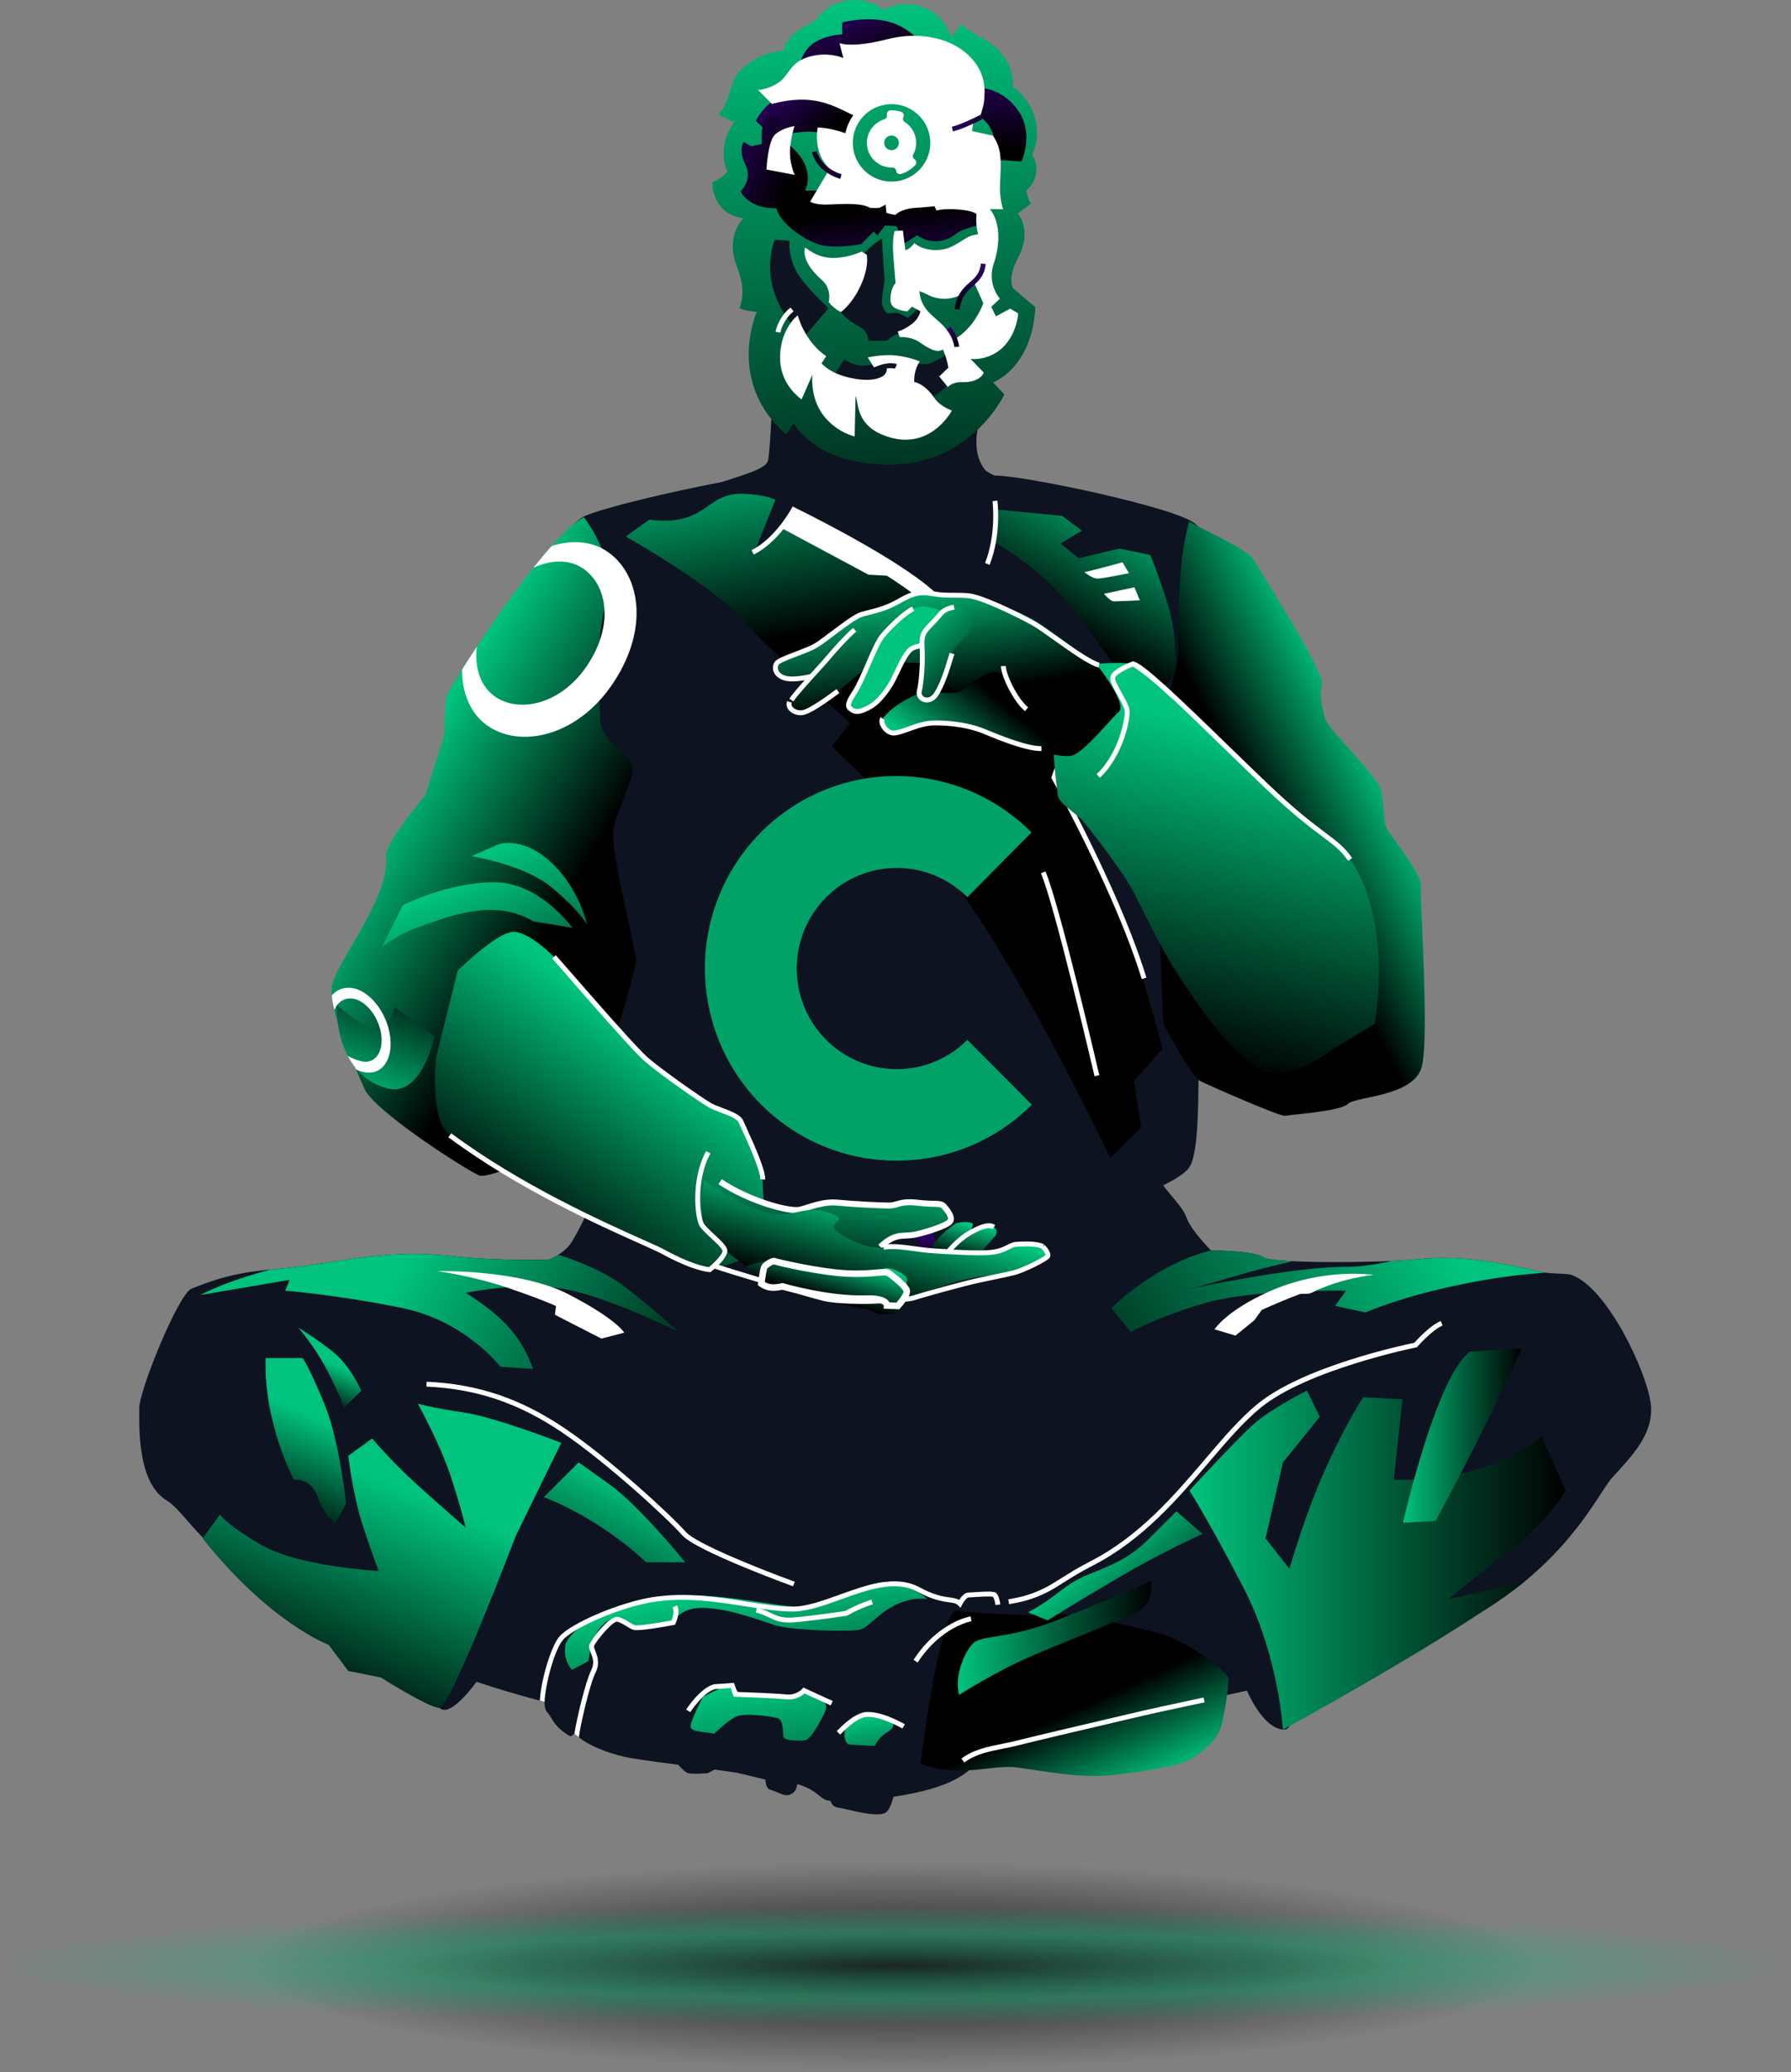<svg width="357" height="413" viewBox="0 0 357 413" fill="none" xmlns="http://www.w3.org/2000/svg">
<rect x="0" y="0" width="357" height="413" fill="#808080" stroke="none"/>
<g clip-path="url(#clip0_872_15578)">
<path d="M321.334 294.548C317.721 298.589 309.168 319.506 275.663 330.009C269.69 331.88 263.308 333.543 256.997 335.044C258.109 340.676 257.888 344.95 255.73 344.736C252.038 344.365 249.289 338.642 248.561 336.966C239.611 338.941 231.26 340.617 224.968 342.137C219.418 343.475 207.557 346.139 197.236 348.808C196.735 349.685 195.994 350.549 194.857 351.446C192.517 353.284 190.275 356.292 178.114 358.117C177.712 359.54 177.25 360.683 176.659 361.19C175.138 362.489 168.859 360.54 167.339 360.326C166.396 360.189 165.941 359.975 165.532 358.936C165.187 358.91 164.914 358.864 164.739 358.806C163.439 358.377 162.672 356.818 159.539 355.779C159.351 355.714 159.149 355.649 158.935 355.59C158.876 355.805 158.831 356.019 158.785 356.207C158.493 357.461 157.148 358.15 155.965 357.649C154.99 357.234 153.976 356.831 153.54 356.714C152.565 356.461 152.565 354.687 152.565 354.687L146.82 353.317C145.39 353.102 143.928 352.901 142.465 352.7L141.081 353.421C141.081 353.421 138.156 353.674 137.181 353.421C136.649 353.284 135.817 352.453 135.18 351.738C130.214 351.089 126.055 350.543 124.443 350.147C123.331 349.874 118.645 348.795 115.383 346.282C115.142 346.1 114.915 345.911 114.694 345.71C114.616 345.639 114.551 345.606 114.486 345.6C114.148 345.547 114.005 346.262 113.615 346.035C110.268 344.112 110.047 342.248 109.065 341.267C108.74 340.949 108.578 340.312 108.539 339.48C108.532 339.389 108.526 339.292 108.526 339.195C108.22 339.117 107.915 339.039 107.609 338.954C103.593 337.909 99.485 336.7 94.981 335.206C94.949 335.258 89.775 342.559 87.617 340.403C87.058 339.844 87.39 337.051 88.384 332.926C87.702 332.679 87.019 332.432 86.317 332.173C41.153 315.576 39.061 302.629 33.185 299.037C27.316 295.451 27.765 284.233 27.765 280.641C27.765 277.055 35.603 257.873 38.157 256.859C41.543 255.515 45.969 253.715 53.964 253.046C68.295 251.844 75.639 248.785 90.094 250.357C100.064 251.435 109.514 251.026 109.514 251.026C109.514 251.026 112.64 249.792 114.031 247.44C117.482 241.607 118.437 237.736 121.518 232.026C120.465 225.497 115.324 193.343 115.181 189.731C115.025 185.71 104.009 130.183 103.079 126.968C102.15 123.746 111.087 105.239 116.631 102.829C120.355 101.205 133.119 98.126 144.019 96.041C148.815 94.436 152.773 93.403 153.111 91.721C153.547 89.552 154.08 76.936 154.08 76.936L195.676 82.562C195.676 82.562 192.894 89.344 196.365 93.676C196.56 93.917 197.21 94.3 198.191 94.774C198.275 94.781 198.366 94.781 198.438 94.781C204.079 94.781 234.919 101.218 238.266 104.433C241.613 107.656 249.016 111.676 248.49 118.919C247.97 126.162 240.469 181.683 239.358 194.557C238.247 207.439 240.001 228.817 236.94 232.844C236.141 233.896 234.23 235.079 231.858 236.254C233.392 238.391 235.816 240.698 236.427 242.503C237.33 245.193 241.392 249.233 241.392 249.233C241.392 249.233 249.971 249.233 251.778 250.578C253.585 251.922 276.19 251.682 282.039 251.026C292.198 249.889 301.258 252.202 307.107 253.494C309.317 253.988 312.3 253.722 313.431 254.17C320.561 257.002 328.107 273.235 329.01 279.523C329.914 285.805 324.948 290.515 321.334 294.548Z" fill="#0D1320"/>
<path d="M206.584 33.745C206.584 32.692 206.272 31.711 205.742 30.873C206.357 29.504 206.706 28.016 206.706 26.452C206.706 22.772 204.843 19.483 201.914 17.273C201.92 15.366 201.527 13.122 200.065 11.247C196.808 7.069 194.965 7.975 191.629 4.792L189.803 7.253C189.803 7.253 189.664 7.169 189.406 7.032C188.221 3.439 184.741 0.836 180.63 0.836C178.986 0.836 177.446 1.257 176.11 1.985C174.527 0.746 172.512 0 170.316 0C167.198 0 164.448 1.501 162.782 3.791C162.282 4.365 161.851 4.644 160.804 5.07C160.749 5.092 160.708 5.118 160.668 5.144C156.874 6.849 156.018 10.204 156.018 10.204C156.018 10.204 152.11 10.011 148.107 13.536C144.966 16.301 146.01 19.751 143.237 22.766C144.041 23.416 145.535 24.011 146.413 24.326C145.058 26.034 144.243 28.169 144.243 30.494C144.243 31.809 144.509 33.061 144.977 34.213C143.622 35.782 141.998 36.336 141.998 36.336C141.998 36.336 141.866 38.638 143.341 40.769C145.105 43.316 148.202 43.461 148.202 43.461C148.202 43.461 144.58 46.825 146.773 52.784C148.265 56.841 148.298 58.551 147.44 61.435C148.584 62.011 150.841 62.17 150.841 62.17C150.841 62.17 144.619 76.134 156.734 86.595C157.213 85.842 157.595 85.277 158.169 84.43C163.253 91.82 172.932 92.844 178.632 92.587C193.979 91.896 200.201 78.623 200.201 78.623L197.956 76.218C197.956 76.218 205.756 73.379 206.389 61.198C204.353 59.573 201.911 57.406 201.911 57.406C201.911 57.406 200.694 55.559 202.986 51.226C205.862 45.787 202.862 42.559 202.862 42.559L205.488 40.591C205.488 40.591 204.871 39.775 204.586 37.932C205.807 36.92 206.584 35.421 206.584 33.745Z" fill="url(#paint0_linear_872_15578)"/>
<path d="M159.534 17.133C152.92 19.279 150.651 24.062 150.651 24.062L154.118 27.418C154.118 27.418 158.776 25.902 162.675 26.336C166.575 26.769 169.066 28.284 169.066 28.284L173.507 18.757C173.507 18.757 167.875 14.427 159.534 17.133Z" fill="url(#paint1_linear_872_15578)"/>
<path d="M159.319 13.019C159.319 13.019 159.969 9.988 162.352 8.472C164.736 6.956 167.877 6.848 167.877 6.848V4.466C167.877 4.466 173.076 3.059 177.626 4.466C182.175 5.874 184.667 9.88 184.667 9.88L180.551 16.267C180.551 16.267 173.293 13.994 169.068 14.427C164.844 14.86 162.677 15.942 162.677 15.942L159.319 13.019Z" fill="url(#paint2_linear_872_15578)"/>
<path d="M148.269 28.285C148.269 28.285 147.048 29.742 148.594 32.832C150.111 35.863 147.619 38.137 147.619 38.137C147.619 38.137 148.919 41.168 153.685 41.493C158.451 41.818 161.918 38.137 160.835 33.915C159.751 29.692 155.527 28.285 155.527 26.228C155.527 24.171 155.418 23.413 155.418 23.413L152.819 23.305C152.819 23.305 151.844 24.604 151.844 26.661C151.844 28.718 151.844 28.718 151.844 28.718L149.677 29.151L148.269 28.285Z" fill="url(#paint3_linear_872_15578)"/>
<path d="M154.66 40.735C154.66 43.983 160.076 47.772 163.326 48.746C166.576 49.721 171.667 48.638 171.667 48.638L174.158 46.148L174.916 46.906L176.433 44.957L178.708 45.065L180.224 48.53L182.824 46.906C182.824 46.906 184.99 48.53 187.59 47.988C190.19 47.447 189.973 46.581 192.248 45.715C194.523 44.849 195.931 44.849 195.931 44.849V39.977C195.931 39.977 184.882 38.353 180.224 39.76C175.566 41.168 172.642 38.894 167.767 38.353C162.893 37.812 156.61 38.028 156.61 38.028L154.66 40.735Z" fill="url(#paint4_linear_872_15578)"/>
<path d="M195.715 17.566C195.715 17.566 200.048 17.675 203.081 22.222C206.114 26.769 203.623 32.182 203.623 32.182L198.857 31.857C198.857 31.857 198.64 27.31 197.124 25.037C195.607 22.763 192.141 21.572 192.141 21.572L195.715 17.566Z" fill="url(#paint5_linear_872_15578)"/>
<path d="M191.29 61.718L190.32 61.619C190.622 58.663 192.031 57.406 193.274 56.296C194.378 55.312 195.331 54.461 195.52 52.527L196.49 52.622C196.264 54.934 195.074 55.996 193.923 57.023C192.705 58.111 191.554 59.139 191.29 61.718Z" fill="url(#paint6_linear_872_15578)"/>
<path d="M190.209 69.168C190.208 69.152 190.082 67.451 188.694 65.768L189.447 65.148C191.047 67.089 191.177 69.029 191.182 69.111L190.209 69.168Z" fill="url(#paint7_linear_872_15578)"/>
<path d="M174.502 74.203L174.066 73.331C176.996 71.867 178.707 72.557 178.779 72.587L178.401 73.486C178.393 73.482 176.992 72.959 174.502 74.203Z" fill="url(#paint8_linear_872_15578)"/>
<path d="M167.499 35.669C167.311 35.619 162.904 34.412 161.87 30.365L162.815 30.124C163.705 33.61 167.708 34.716 167.748 34.727L167.499 35.669Z" fill="url(#paint9_linear_872_15578)"/>
<path d="M189.921 26.202L189.74 25.245C189.756 25.242 191.481 24.894 195.348 22.909L195.794 23.776C191.769 25.841 189.994 26.188 189.921 26.202Z" fill="url(#paint10_linear_872_15578)"/>
<path d="M129.427 103.587C141.069 105.002 140.553 98.133 148.115 98.432C153.221 98.635 154.549 99.645 154.549 99.645L150.668 109.348C150.668 109.348 152.915 108.338 155.366 105.508C157.817 102.678 157.817 102.678 157.817 102.678C157.817 102.678 169.254 106.518 180.692 115.211C192.129 123.903 212.758 146.746 212.758 146.746L210.307 155.034C210.307 155.034 220.519 173.026 224.195 183.74C227.872 194.454 231.752 209.008 231.752 209.008L226.034 215.477L227.463 224.776L221.336 230.841C221.336 230.841 208.877 204.561 196.418 184.953C183.96 165.344 165.782 148.768 165.782 148.768L169.458 144.118C169.458 144.118 153.323 129.563 147.605 123.095C141.886 116.626 124.729 106.923 124.729 106.923L129.427 103.587Z" fill="url(#paint11_linear_872_15578)"/>
<path d="M198.1 108.029C198.1 108.029 206.549 112.576 213.048 120.371C219.548 128.166 227.672 141.158 227.672 141.158L234.171 134.662C234.171 134.662 234.821 126.867 232.871 120.696C230.921 114.525 229.297 110.627 229.297 110.627L223.122 109.328L214.998 111.277L211.423 108.354L215.648 105.756L211.748 102.832L198.425 101.533L198.1 108.029Z" fill="url(#paint12_linear_872_15578)"/>
<path d="M126.788 191.433C126.788 193.382 117.689 225.211 114.439 227.16C111.19 229.109 97.541 234.955 95.591 234.306C93.641 233.656 74.579 221.528 72.629 216.981C72.2 215.987 71.615 214.662 70.972 213.162C70.913 213.019 70.848 212.876 70.783 212.727C70.523 212.109 70.25 211.466 69.977 210.797C69.938 210.706 69.899 210.615 69.86 210.518C68.931 208.264 67.988 205.815 67.273 203.535C67.267 203.528 67.267 203.522 67.267 203.515C67.033 202.762 66.825 202.021 66.65 201.32C66.39 200.274 66.201 199.293 66.117 198.429C66.058 197.753 66.058 197.149 66.13 196.63C66.779 192.082 77.828 178.87 76.957 170.646C76.684 168.061 84.757 158.518 84.757 158.518C84.757 158.518 87.578 149.638 88.227 147.69C88.877 145.741 88.442 140.544 89.092 138.595C89.241 138.147 90.372 136.205 92.108 133.444C92.953 132.1 93.947 130.566 95.039 128.91C98.262 124.038 102.383 118.133 106.328 113.157C107.57 111.599 108.791 110.13 109.961 108.818C112.431 106.045 114.673 103.946 116.389 103.089C116.389 103.089 118.423 105.674 119.925 109.267C121.238 112.417 122.154 116.341 120.939 119.978C120.77 120.478 120.62 120.992 120.484 121.518C119.97 123.512 119.665 125.662 119.496 127.825C119.164 132.048 119.359 136.328 119.509 139.615C119.58 141.103 119.639 142.383 119.639 143.363C119.639 147.91 126.138 150.509 126.138 153.107C126.138 155.705 122.889 161.552 122.239 165.449C121.589 169.347 126.788 189.484 126.788 191.433Z" fill="url(#paint13_linear_872_15578)"/>
<path d="M237.061 103.954C240.744 106.119 248.544 109.367 249.844 111.533C251.143 113.698 264.142 134.052 263.492 136.433C262.842 138.815 263.803 142.009 264.236 143.525C264.67 145.041 274.324 154.622 275.191 157.22C276.058 159.819 275.502 163.716 276.585 165.448C277.668 167.181 283.424 174.326 283.207 176.491C282.99 178.657 284.94 206.481 283.424 212.544C281.907 218.606 270.208 218.498 268.692 220.014C267.175 221.53 256.993 222.179 256.126 222.396C255.26 222.612 240.961 216.333 239.228 215.467C237.495 214.601 231.862 203.991 231.862 203.991C231.862 203.991 229.912 152.673 229.696 149.642C229.479 146.61 235.112 134.268 234.895 129.288C234.678 124.308 234.895 120.41 235.328 114.131C235.762 107.852 237.061 103.954 237.061 103.954Z" fill="url(#paint14_linear_872_15578)"/>
<path d="M106.317 183.637C98.193 178.765 88.769 182.987 83.894 184.611C79.019 186.235 76.095 188.834 76.095 188.834L80.319 180.389C80.319 180.389 89.418 175.842 98.517 175.842C107.617 175.842 114.116 184.936 114.116 184.936L106.317 183.637Z" fill="url(#paint15_linear_872_15578)"/>
<path d="M93.968 170.645C93.968 170.645 104.367 172.269 109.891 176.816C115.416 181.363 117.041 184.287 117.041 184.287C117.041 184.287 115.416 176.816 109.566 171.62C103.717 166.423 99.167 168.372 99.167 168.372L93.968 170.645Z" fill="url(#paint16_linear_872_15578)"/>
<path d="M86.591 206.549C86.591 206.549 84.141 218.703 77.251 216.936C74.795 216.299 72.806 215.032 71.266 213.292C71.266 213.292 71.266 213.292 71.259 213.292C71.097 213.11 70.941 212.921 70.785 212.727C70.232 212.025 69.738 211.258 69.309 210.433C68.269 208.426 67.593 206.088 67.275 203.535C67.269 203.528 67.269 203.522 67.269 203.515C67.145 202.547 67.073 201.553 67.047 200.534C67.047 200.41 67.041 200.293 67.041 200.17C67.041 200.17 67.093 200.222 67.197 200.319C68.094 201.138 72.65 205.185 75.25 204.918C75.406 204.905 75.555 204.873 75.692 204.84C76.29 204.691 76.764 204.379 77.141 203.983C78.363 202.736 78.603 200.689 78.603 200.689L86.591 206.549Z" fill="url(#paint17_linear_872_15578)"/>
<path d="M235.368 195.113C230.385 187.534 227.016 179.393 224.916 175.964C222.815 172.536 217.063 164.943 215.71 163.465C214.357 161.988 210.981 160.045 210.842 158.496C210.702 156.948 209.461 148.262 210.263 146.172C211.065 144.081 212.655 135.522 214.402 133.765C216.148 132.008 223.494 131.917 225.854 132.314C228.214 132.71 241.466 146.139 252.35 156.545C263.234 166.95 266.149 166.991 269.125 171.295C277.834 183.891 273.999 204.099 273.999 204.099L265.875 208.971C265.875 208.971 256.708 216.333 251.183 213.085C245.674 209.846 240.351 202.691 235.368 195.113Z" fill="url(#paint18_linear_872_15578)"/>
<path d="M110.42 190.708C111.395 191.736 125.857 208.623 128.911 211.238C131.966 213.854 139.778 219.307 141.52 220.297C143.262 221.286 147.073 222.096 147.683 223.526C148.293 224.957 152.149 232.838 152.03 235.074C151.911 237.31 153.036 245.943 151.915 248.152C150.795 250.361 143.834 252.708 141.466 253.057C139.099 253.406 122.353 244.708 108.793 238.157C95.232 231.606 93.816 229.447 89.656 226.272C85.497 223.096 86.951 210.643 86.951 210.643L91.245 193.435C91.245 193.435 99.238 185.577 102.477 185.723C105.715 185.868 110.42 190.708 110.42 190.708Z" fill="url(#paint19_linear_872_15578)"/>
<path d="M186.967 251.779C187.338 249.062 185.659 244.764 185.093 244.077C184.526 243.39 183.651 243.006 183.182 244.021C182.714 245.036 181.976 246.177 182.692 247.271C183.407 248.366 182.292 249.049 181.933 250.648C181.573 252.247 183.771 254.234 185.115 253.603C186.459 252.971 186.967 251.779 186.967 251.779Z" fill="url(#paint20_linear_872_15578)"/>
<path d="M184.717 250.154C186.445 246.621 189.534 244.515 190.405 243.964C191.276 243.412 193.885 243.438 193.943 244.011C194.001 244.584 192.095 248.077 190.726 250.01C189.358 251.943 184.717 250.154 184.717 250.154Z" fill="url(#paint21_linear_872_15578)"/>
<path d="M187.739 250.833C189.721 248.664 191.267 246.771 194.018 245.336C196.769 243.9 197.618 244.277 198.112 244.575C198.605 244.872 198.801 245.663 198.504 246.156C198.206 246.649 196.522 248.325 194.46 250.849C192.398 253.373 187.739 250.833 187.739 250.833Z" fill="url(#paint22_linear_872_15578)"/>
<path d="M142.981 235.537C148.96 239.68 156.882 241.833 158.86 241.343C160.838 240.854 163.371 239.556 166.474 239.88C169.576 240.203 174.932 240.473 176.613 240.476C178.293 240.48 178.71 239.454 182.346 239.897C185.983 240.341 186.854 239.789 187.583 240.7C188.312 241.61 189.317 242.956 188.762 243.765C188.206 244.574 184.348 245.948 181.797 246.495C179.246 247.042 177.983 246.012 174.873 249.047C171.762 252.082 170.607 255.556 161.317 255.337C152.027 255.117 150.799 248.121 145.962 245.541C141.125 242.961 141.956 242.588 142.102 239.447C142.248 236.306 142.981 235.537 142.981 235.537Z" fill="url(#paint23_linear_872_15578)"/>
<path d="M143.543 235.537C149.53 239.518 157.461 241.586 159.441 241.116C161.421 240.646 163.958 239.399 167.064 239.71C170.171 240.02 175.533 240.279 177.216 240.283C178.898 240.287 179.316 239.301 182.956 239.726C186.597 240.152 187.469 239.623 188.199 240.498C188.929 241.372 189.935 242.666 189.379 243.443C188.823 244.22 184.961 245.54 182.406 246.065C179.852 246.591 178.588 245.601 175.474 248.517" stroke="white" stroke-width="1.19"/>
<path d="M140.924 245.546C146.035 251.359 152.781 255.116 156.396 256.488C160.01 257.86 170.016 259.477 173.843 259.473C179.635 259.467 184.977 257.306 188.003 256.306C191.03 255.305 193.621 254.58 198.208 254.117C202.795 253.654 204.835 252.058 207.249 251.293C209.662 250.529 209.23 249.125 207.888 248.45C206.545 247.775 203.896 247.927 202.572 248.003C201.247 248.079 200.394 249.381 197.349 249.63C194.305 249.88 189.344 249.513 185.846 249.287C182.347 249.062 179.009 248.125 176.102 248.592C173.195 249.06 169.128 247.213 166.74 245.37C164.353 243.527 170.184 243.343 164.97 241.612C159.756 239.881 157.592 243.689 150.897 241.065C144.202 238.441 140.277 235.133 140.277 235.133C140.277 235.133 139.288 243.685 140.924 245.546Z" fill="url(#paint24_linear_872_15578)"/>
<path d="M219.211 133.241C212.586 127.906 208.318 124.765 205.524 123.233C202.729 121.701 195.673 118.935 192.956 118.724C190.239 118.513 188.771 118.811 186.2 118.379C183.63 117.947 182.308 118.024 179.231 119.795C176.153 121.566 173.731 121.867 171.751 122.461C169.771 123.054 164.573 127.546 162.521 128.727C160.469 129.908 155.408 131.318 154.824 132.2C154.239 133.083 154.538 134.549 156.375 135.13C158.212 135.711 161.66 134.82 161.66 134.82C161.972 135.193 157.751 138.641 157.344 139.896C156.906 141.252 158.6 142.314 160.068 142.016C161.535 141.717 164.538 139.58 167.028 137.738C169.518 135.895 172.226 133.245 173.252 132.655C174.278 132.065 181.471 131.748 184.263 132.326C187.055 132.904 191.484 140.594 197.518 144.904C203.551 149.214 211.413 151.243 213.76 150.575C216.107 149.907 221.445 143.287 223.056 141.814C224.666 140.341 219.211 133.241 219.211 133.241Z" fill="url(#paint25_linear_872_15578)"/>
<path d="M175.874 126.776C174.348 128.604 172.085 135.373 170.331 138.02C168.578 140.667 169.019 140.959 169.902 141.543C170.785 142.127 172.031 141.683 173.57 140.798C175.109 139.912 176.937 137.632 178.031 135.501C179.126 133.369 180.509 129.843 181.902 129.178C183.295 128.513 186.671 128.209 188.138 127.911C189.606 127.612 189.882 122.402 188.045 121.821C186.208 121.24 183.929 120.367 182.024 121.327C180.118 122.286 177.41 124.937 175.874 126.776Z" fill="url(#paint26_linear_872_15578)"/>
<path d="M207.582 149.211C204.407 149.245 198.312 146.661 196.225 145.796C192.882 144.409 188.865 144.067 186.229 144.095C183.054 144.129 180.152 145.982 178.216 146.102C176.729 146.195 175.287 144.077 175.946 143.244C176.783 142.186 178.256 140.557 181.714 138.863C184.672 137.413 186.996 138.206 189.824 138.138C192.11 138.082 192.484 136.649 195.144 135.16C197.805 133.671 199.518 132.866 201.394 136.957C205.518 145.949 211.113 146.428 211.113 146.428L207.582 149.211Z" fill="url(#paint27_linear_872_15578)"/>
<path d="M193.272 125.912C192.239 127.472 190.344 128.417 189.762 130.253C189.181 132.089 188.092 136.128 186.631 138.334C185.17 140.54 182.817 139.3 183.252 137.684C183.687 136.069 183.967 131.812 183.812 129.171C183.657 126.53 183.949 126.089 185.852 124.175C187.754 122.261 187.605 121.528 190.173 121.006C192.741 120.485 194.587 123.927 193.272 125.912Z" fill="url(#paint28_linear_872_15578)"/>
<path d="M183.48 351.567C191.873 354.508 197.595 351.567 202.936 352.302C208.277 353.038 215.525 354.508 222.01 353.773C228.496 353.038 235.362 351.935 237.651 350.464C239.94 348.994 242.611 346.789 243.373 344.216C244.136 341.642 244.899 336.129 244.899 334.658C244.899 333.188 236.507 326.939 230.785 325.469C225.062 323.999 215.144 321.426 209.421 321.793C203.699 322.161 194.162 321.426 190.729 321.058C187.295 320.69 183.48 351.567 183.48 351.567Z" fill="url(#paint29_linear_872_15578)"/>
<path d="M303.827 315.287C289.962 326.113 255.732 344.735 255.732 344.735C255.732 344.735 254.866 330.011 247.933 316.586C241 303.161 237.101 297.098 237.101 297.098C237.101 297.098 246.633 286.705 250.099 283.674C253.566 280.642 260.498 277.178 260.498 277.178L263.098 282.374L255.732 291.469L252.266 306.626L257.032 312.689C257.032 312.689 260.065 301.862 264.398 292.335C268.731 282.807 271.764 278.477 271.764 278.477L279.563 278.91L277.83 294.933C277.83 294.933 287.796 295.366 296.028 292.335C304.261 289.303 307.294 286.272 307.294 286.272L312.06 297.098C312.06 297.098 309.027 302.728 301.228 308.791C293.428 314.854 288.662 318.751 288.662 318.751L303.827 315.287Z" fill="url(#paint30_linear_872_15578)"/>
<path d="M40.387 306.626C53.819 323.515 65.518 327.846 65.518 327.846L69.417 333.043L75.917 334.342C75.917 334.342 85.449 340.405 87.615 340.405C89.782 340.405 102.781 306.193 102.781 306.193L111.88 287.571C111.88 287.571 98.448 282.375 92.382 281.509C86.316 280.642 83.282 279.776 83.282 279.776C83.282 279.776 87.615 287.571 89.782 294.067C91.948 300.563 92.815 304.461 92.815 304.461C92.815 304.461 83.282 296.233 79.816 292.768C76.35 289.304 74.183 286.705 74.183 286.705L69.417 290.17C69.417 290.17 70.284 297.965 72.45 304.461C74.617 310.957 75.483 313.122 75.483 313.122C75.483 313.122 59.452 312.256 52.086 307.925C44.72 303.595 43.853 301.862 43.853 301.862L40.387 306.626Z" fill="url(#paint31_linear_872_15578)"/>
<path d="M52.952 270.682C52.519 283.673 58.585 294.933 58.585 294.933C58.585 294.933 62.051 294.5 63.351 298.397C64.651 302.295 66.817 303.594 66.817 303.594L68.984 299.697C68.984 299.697 67.684 287.138 64.651 279.776C61.618 272.414 60.318 270.682 60.318 270.682H52.952Z" fill="url(#paint32_linear_872_15578)"/>
<path d="M59.452 264.619C59.452 264.619 62.919 268.517 65.518 273.713C68.118 278.91 68.551 280.642 68.551 280.642L72.018 277.178C72.018 277.178 69.851 272.414 66.818 269.816C63.785 267.217 59.452 264.619 59.452 264.619Z" fill="url(#paint33_linear_872_15578)"/>
<path d="M292.996 269.382C286.171 274.579 279.672 303.485 279.672 303.485L286.171 303.161C286.171 303.161 293.97 288.545 297.22 281.724C300.47 274.904 303.395 268.732 303.395 268.732L292.996 269.382Z" fill="url(#paint34_linear_872_15578)"/>
<path d="M221.503 260.722L225.403 265.486C225.403 265.486 229.736 262.888 239.701 259.856C249.667 256.825 268.298 257.258 268.298 257.258L266.132 260.289L272.198 261.588C272.198 261.588 280.864 257.691 296.029 255.092C300.156 254.385 304.249 253.936 308.023 253.655C307.708 253.613 307.4 253.562 307.105 253.497C301.259 252.203 292.196 249.89 282.039 251.029C280.965 251.149 279.321 251.256 277.349 251.341C274.329 252.028 271.213 252.494 268.298 252.494C258.648 252.494 241.377 255.988 236.621 256.99C238.135 256.638 241.183 255.861 246.634 254.226C249.797 253.278 253.825 252.272 257.666 251.377C254.571 251.225 252.302 250.969 251.78 250.58C249.973 249.233 241.392 249.233 241.392 249.233C230.084 252.036 221.503 260.722 221.503 260.722Z" fill="url(#paint35_linear_872_15578)"/>
<path d="M39.955 258.122L57.72 255.091L56.853 257.256C56.853 257.256 67.686 258.122 80.251 260.721C92.817 263.319 99.749 272.413 99.749 272.413L106.249 272.846C106.249 272.846 104.949 268.516 101.482 264.618C98.016 260.721 92.817 257.689 92.817 257.689C92.817 257.689 103.215 255.524 111.881 256.823C120.547 258.122 135.279 265.484 135.279 265.484C135.279 265.484 130.079 260.721 124.447 256.39C120.424 253.297 114.414 251.089 111.306 250.078C110.326 250.705 109.515 251.027 109.515 251.027C109.515 251.027 100.063 251.438 90.094 250.354C75.642 248.784 68.293 251.847 53.963 253.047C53.963 253.047 50.403 253.916 46.364 255.361C44.208 256.132 41.915 257.067 39.955 258.122Z" fill="url(#paint36_linear_872_15578)"/>
<path d="M108.413 298.397C120.545 303.16 128.778 311.388 128.778 311.388H136.577C136.577 311.388 127.478 300.129 121.412 295.798C115.346 291.468 115.346 291.468 115.346 291.468L108.413 298.397Z" fill="url(#paint37_linear_872_15578)"/>
<path d="M169.833 342.787C167.493 344.7 168.37 347.496 169.183 347.659C169.995 347.821 174.382 347.983 174.382 347.983C174.382 347.983 175.032 346.359 176.657 345.385C178.282 344.411 178.607 343.599 176.982 342.624C175.357 341.65 171.62 341.325 169.833 342.787Z" fill="url(#paint38_linear_872_15578)"/>
<path d="M204.929 321.35C211.103 318.102 211.753 315.829 217.602 313.555C223.452 311.282 226.052 309.658 228.976 306.734L234.501 301.213L239.7 305.76C239.7 305.76 232.226 309.008 222.802 314.529C213.378 320.051 208.828 322.974 208.828 322.974L204.929 321.35Z" fill="url(#paint39_linear_872_15578)"/>
<path d="M112.747 327.628C112.097 331.093 114.047 332.825 114.047 332.825L117.296 331.093C117.296 331.093 117.73 326.762 119.68 324.381C121.629 321.999 124.012 322.215 125.312 323.514C126.612 324.814 134.195 323.406 134.195 323.406C134.195 323.406 135.278 320.266 140.477 320.483C145.677 320.7 151.093 322.865 154.559 323.948C158.026 325.03 169.725 325.247 171.458 324.814C173.191 324.381 174.924 321.566 178.607 319.833C182.29 318.101 184.89 318.751 184.89 318.751C184.89 318.751 180.34 314.42 174.924 315.503C169.508 316.586 164.742 320.05 160.192 320.266C155.643 320.483 144.377 317.452 135.278 318.101C126.179 318.751 120.329 321.999 117.08 323.514C113.83 325.03 112.747 327.628 112.747 327.628Z" fill="url(#paint40_linear_872_15578)"/>
<path d="M142.373 345.546C139.773 345.059 137.498 345.221 137.661 343.922C137.823 342.623 140.098 338.238 140.098 338.238C140.098 338.238 144.485 335.802 145.46 335.965C146.435 336.127 147.572 337.751 147.572 337.751L157.484 338.238C157.484 338.238 158.621 336.614 161.708 337.914C164.795 339.213 165.12 339.7 164.308 341.486C163.496 343.273 161.546 346.683 160.571 346.845C159.596 347.008 156.346 347.008 156.184 346.196C156.021 345.384 156.184 342.785 155.046 342.461C153.909 342.136 148.547 341.324 146.76 342.136C144.972 342.948 142.373 345.546 142.373 345.546Z" fill="url(#paint41_linear_872_15578)"/>
<path d="M191.173 337.806C190.09 333.692 192.689 328.279 194.423 327.196C196.156 326.113 200.922 326.33 207.855 323.948C214.787 321.566 229.519 315.07 229.519 315.07C229.519 315.07 229.952 318.968 227.569 320.7C225.186 322.432 208.504 328.495 202.005 331.743C195.506 334.991 191.173 337.806 191.173 337.806Z" fill="url(#paint42_linear_872_15578)"/>
<path d="M148.736 252.341C149.524 253.825 152.622 255.827 155.032 256.742C157.441 257.656 171.488 260.811 172.595 260.873C173.702 260.935 174.569 262.063 175.715 261.947C176.862 261.831 178.462 262.191 178.978 261.56C179.493 260.929 181.265 255.539 180.714 254.669C180.162 253.798 177.477 252.448 176.468 252.782C175.46 253.115 174.113 254.12 168.579 253.81C163.045 253.501 155.577 251.824 154.372 251.366C153.168 250.909 148.736 252.341 148.736 252.341Z" fill="url(#paint43_linear_872_15578)"/>
<path d="M171.45 51.67C172.966 49.18 175.783 47.556 175.783 47.556L176.324 55.892C176.324 55.892 175.783 59.248 175.783 60.331C175.783 61.413 176.866 62.496 176.866 62.496C176.866 62.496 178.708 62.171 179.358 62.496C180.007 62.821 180.982 63.362 180.982 63.362L183.149 61.413L184.34 62.604C184.34 62.604 180.569 66.021 179.358 66.394C177.949 66.827 176.758 67.909 176.758 67.909H173.075C173.075 67.909 173.183 66.394 171.775 65.419C170.367 64.445 169.284 64.228 167.659 62.28C166.034 60.331 166.142 58.599 166.142 58.599L171.45 51.67Z" fill="#0D1320"/>
<path d="M154.442 47.773C154.442 47.773 152.493 52.211 154.226 57.949C155.959 63.687 160.292 67.152 160.292 67.152L165.166 61.414C165.166 61.414 160.075 56.867 158.559 53.727C157.042 50.587 157.367 47.989 157.367 47.989L154.442 47.773Z" fill="#0D1320"/>
<path d="M165.816 75.596L168.308 71.59C168.308 71.59 170.366 73.322 173.182 72.781C175.999 72.24 177.944 71.616 180.223 72.023C183.256 72.564 184.448 72.997 186.073 72.131C187.698 71.265 187.698 71.265 187.698 71.265L189.322 70.074L190.297 74.405C190.297 74.405 188.585 79.373 181.198 80.901C171.774 82.849 165.816 75.596 165.816 75.596Z" fill="#0D1320"/>
<path d="M192.23 351.291L191.632 350.522C193.96 348.712 197.067 348.1 199.81 347.558C200.65 347.392 201.443 347.236 202.18 347.054C208.013 345.607 213.898 344.234 218.627 343.13C221.106 342.551 223.246 342.052 224.855 341.663C228.759 340.722 233.532 339.703 238.585 338.625L239.91 338.342L240.114 339.295L238.789 339.578C233.742 340.655 228.975 341.672 225.084 342.611C223.473 342.999 221.331 343.499 218.848 344.078C214.123 345.182 208.241 346.554 202.414 347.999C201.655 348.187 200.851 348.346 199.998 348.514C197.363 349.034 194.375 349.624 192.23 351.291Z" fill="white"/>
<path d="M158.077 316.178C157.286 315.89 138.686 309.094 135.962 305.971C133.238 302.847 121.048 291.578 112.004 285.477C103.338 279.631 95.008 276.821 84.995 276.366L85.04 275.393C95.242 275.856 103.726 278.718 112.549 284.669C121.659 290.815 133.948 302.179 136.697 305.33C138.745 307.68 151.796 312.854 158.411 315.262L158.077 316.178Z" fill="white"/>
<path d="M201.145 319.73L200.978 318.77C202.567 318.493 203.794 318.221 204.622 317.962C207.669 317.01 209.402 315.914 211.597 314.526C213.12 313.563 214.847 312.47 217.382 311.172C227.129 306.182 234.087 298.022 240.225 290.821C243.784 286.648 247.145 282.706 250.659 279.832C259.85 272.316 279.754 268.08 281.908 267.639C282.487 266.993 285.146 264.115 287.183 263.301L287.545 264.205C285.513 265.017 282.561 268.371 282.531 268.405L282.422 268.529L282.26 268.562C282.044 268.605 260.604 272.958 251.276 280.586C247.83 283.404 244.497 287.314 240.968 291.453C234.77 298.722 227.746 306.962 217.826 312.04C215.331 313.317 213.624 314.397 212.118 315.35C209.863 316.776 208.082 317.902 204.913 318.892C204.044 319.163 202.777 319.445 201.145 319.73Z" fill="white"/>
<path d="M87.204 253.353C87.204 253.353 94.291 254.308 101.317 256.714C108.342 259.119 110.837 260.316 110.837 260.316L110.618 262.051L119.871 266.805L124.431 265.617C124.431 265.617 122.944 262.937 113.265 257.947C103.585 252.957 87.204 253.353 87.204 253.353Z" fill="white"/>
<path d="M273.814 254.106C273.814 254.106 267.357 254.694 261.513 257.635C260.594 258.098 259.744 257.673 258.872 258.007C254.415 259.712 251.481 261.108 251.481 261.108L250.047 263.128L246.259 266.207L242.09 264.95C242.09 264.95 244.379 261.286 252.85 257.477C263.802 252.553 273.814 254.106 273.814 254.106Z" fill="white"/>
<path d="M198.613 317.558C198.236 317.181 197.294 317.136 194.233 317.35C193.719 317.383 193.29 317.415 193.069 317.415C192.257 317.415 191.568 318.292 191.185 318.903C190.645 318.572 190.028 318.487 189.293 318.39C188.013 318.214 186.258 317.974 183.333 316.389C178.563 313.81 172.843 315.869 167.312 317.857C163.926 319.078 160.729 320.228 157.973 320.228C155.224 320.228 152.091 319.734 148.77 319.208C143.219 318.325 136.928 317.331 130.383 318.286C123.845 319.241 113.758 323.483 111.45 326.25C109.8 328.237 107.83 334.889 107.609 338.956C107.915 339.04 108.22 339.118 108.526 339.196C108.526 339.293 108.532 339.391 108.539 339.482C108.604 335.922 110.489 328.92 112.198 326.873C114.167 324.515 123.767 320.235 130.526 319.247C136.921 318.318 143.135 319.299 148.62 320.17C151.974 320.702 155.146 321.202 157.973 321.202C160.898 321.202 164.173 320.027 167.644 318.773C172.973 316.857 178.485 314.876 182.872 317.246C185.953 318.916 187.883 319.182 189.163 319.358C190.06 319.474 190.554 319.546 190.99 319.975L191.464 320.455L191.77 319.851C192.114 319.156 192.731 318.39 193.069 318.39C193.303 318.39 193.752 318.357 194.298 318.318C195.26 318.253 197.483 318.104 197.944 318.273C198.132 318.507 198.34 319.293 198.431 319.916L199.4 319.78C199.341 319.39 199.12 318.065 198.613 317.558Z" fill="white"/>
<path d="M137.594 341.262L136.773 340.737C136.884 340.565 139.503 336.518 142.246 335.716L142.349 335.698L146.29 335.418L146.952 337.228C148.478 337.28 154.708 337.501 156.736 337.727C158.711 337.943 159.84 336.68 159.887 336.625L160.127 336.35L160.46 336.501L165.984 339.036L165.578 339.921L160.359 337.527C159.83 337.999 158.538 338.912 156.628 338.695C154.398 338.447 146.67 338.194 146.592 338.191L146.263 338.181L145.626 336.442L142.472 336.666C140.094 337.403 137.619 341.224 137.594 341.262Z" fill="white"/>
<path d="M134.634 323.625L134.524 323.839L134.283 323.884C132.659 324.196 127.258 325.177 126.244 324.846C125.763 324.683 125.321 324.404 124.846 324.112C124.281 323.761 123.689 323.397 123.026 323.228C122.227 323.02 118.763 327.055 118.412 328.107C118.353 328.282 118.509 328.685 118.665 329.075C119.055 330.043 119.64 331.498 118.711 333.368C117.47 335.85 115.552 344.489 115.383 346.282C115.143 346.1 114.915 345.912 114.694 345.711C114.616 345.639 114.551 345.607 114.486 345.6C114.915 342.781 116.683 335.233 117.833 332.933C118.574 331.459 118.145 330.38 117.762 329.438C117.522 328.834 117.314 328.315 117.483 327.801C117.775 326.937 121.46 321.819 123.267 322.286C124.079 322.488 124.762 322.91 125.36 323.287C125.782 323.547 126.185 323.794 126.549 323.917C127.082 324.092 130.637 323.579 133.854 322.975C134.114 322.364 134.472 321.15 134.082 320.377L134.959 319.941C135.707 321.442 134.673 323.534 134.634 323.625Z" fill="white"/>
<path d="M157.261 323.396C155.345 323.396 154.276 322.877 153.153 322.331C152.435 321.982 151.692 321.621 150.663 321.393L150.874 320.442C152.015 320.695 152.81 321.082 153.579 321.455C154.815 322.056 155.884 322.573 158.202 322.381C161.799 322.081 167.699 321.214 168.483 321.098C171.385 319.497 173.613 318.852 173.708 318.825L173.976 319.762C173.953 319.768 171.714 320.419 168.879 321.993L168.714 322.049C168.649 322.059 162.154 323.029 158.284 323.351C157.917 323.382 157.578 323.396 157.261 323.396Z" fill="white"/>
<path d="M182.915 331.361L182.099 330.828C187.035 323.264 193.219 322.209 193.48 322.168L193.633 323.13C193.573 323.14 187.601 324.18 182.915 331.361Z" fill="white"/>
<path d="M167.47 345.728L166.78 345.039C168.117 343.703 170.606 341.216 172.974 341.216C174.928 341.216 177.343 342.014 180.357 343.657L179.889 344.513C177.063 342.972 174.736 342.19 172.974 342.19C171.009 342.19 168.707 344.492 167.47 345.728Z" fill="white"/>
<path d="M218.175 214.512C218.096 214.171 210.199 180.319 207.491 174.064L208.386 173.677C211.129 180.012 218.799 212.894 219.124 214.291L218.175 214.512Z" fill="white"/>
<path d="M210.683 157.102C210.039 155.92 209.663 155.244 209.643 155.205L209.539 155.017L210.241 153.029C210.384 154.562 210.559 156.037 210.683 157.102Z" fill="white"/>
<path d="M228.511 194.851L227.581 195.137C223.948 183.249 216.779 168.744 212.691 160.903C213.309 161.423 213.991 161.949 214.589 162.443L214.596 162.449C218.788 170.628 225.151 183.847 228.511 194.851Z" fill="white"/>
<path d="M264.134 165.924C261.634 164.046 258.21 161.475 252.686 156.193C250.209 153.825 247.61 151.301 245.044 148.81C234.601 138.667 228.06 132.421 226.066 131.877L225.884 131.783L225.682 131.859C224.652 132.245 221.293 133.625 221.298 135.158C221.3 135.991 222.041 137.318 222.825 138.723C223.418 139.785 224.031 140.883 224.158 141.509C224.404 142.72 223.16 150.007 218.582 154.311L219.25 155.021C223.937 150.614 225.462 143.027 225.113 141.315C224.956 140.541 224.334 139.427 223.676 138.249C223.052 137.129 222.274 135.736 222.273 135.155C222.271 134.604 224.095 133.528 225.813 132.852C226.47 133.243 228.907 134.814 233.339 139.009L233.374 138.972C236.694 142.059 240.646 145.896 244.365 149.508C246.932 152.002 249.534 154.528 252.012 156.898C257.578 162.219 261.029 164.811 263.549 166.703C265.893 168.464 267.309 169.527 268.723 171.573L269.525 171.019C268.021 168.843 266.558 167.744 264.134 165.924Z" fill="white"/>
<path d="M152.518 235.099L151.544 235.047C151.637 233.31 148.943 227.45 147.793 224.948C147.536 224.391 147.339 223.961 147.235 223.717C146.917 222.97 145.116 222.29 143.67 221.744C142.766 221.402 141.913 221.08 141.28 220.72C139.518 219.719 131.678 214.248 128.595 211.608C127.169 210.387 123.179 206.028 116.397 198.281C115.056 196.75 113.809 195.318 112.778 194.135C111.337 192.48 110.295 191.285 110.066 191.043L110.775 190.373C111.018 190.629 112.011 191.769 113.513 193.495C114.544 194.677 115.79 196.108 117.13 197.639C123.882 205.351 127.839 209.678 129.229 210.868C132.279 213.48 140.023 218.886 141.762 219.873C142.329 220.195 143.147 220.505 144.014 220.832C145.802 221.508 147.65 222.206 148.132 223.335C148.234 223.574 148.428 223.996 148.679 224.541C150.727 228.998 152.61 233.361 152.518 235.099Z" fill="white"/>
<path d="M208.245 248.119L207.888 248.45L208.107 248.015C206.65 247.283 203.983 247.436 202.544 247.517C201.907 247.554 201.394 247.812 200.801 248.111C200.011 248.509 199.028 249.004 197.309 249.146C195.372 249.305 192.667 249.21 190.028 249.062C191.239 247.797 192.491 246.683 194.245 245.768C196.872 244.396 197.539 244.798 197.861 244.993L198.364 244.158C197.607 243.702 196.53 243.475 193.793 244.904C191.633 246.032 190.214 247.411 188.761 248.987C188.095 248.946 187.437 248.904 186.812 248.863L185.877 248.802C184.661 248.723 183.451 248.556 182.282 248.394C180.068 248.087 177.977 247.797 176.025 248.112L176.18 249.074C177.989 248.783 180.009 249.063 182.148 249.359C183.335 249.523 184.562 249.693 185.814 249.774L186.748 249.835C187.129 249.86 187.521 249.885 187.919 249.911C187.919 249.911 193.12 250.202 194.902 250.202C195.807 250.202 196.65 250.177 197.389 250.116L197.349 249.631L197.389 250.116C199.298 249.96 200.42 249.395 201.24 248.981C201.757 248.721 202.165 248.515 202.606 248.489C203.831 248.421 206.35 248.28 207.598 248.859C208.042 249.358 208.423 249.974 208.417 250.122C208.038 250.597 203.981 252.675 202.125 253.159C201.016 253.449 199.633 253.735 198.031 254.066C196.973 254.284 195.84 254.519 194.668 254.779C191.697 255.439 183.723 257.638 182.027 258.203C181.884 258.25 181.616 258.315 181.136 258.388C181.422 257.767 181.521 257.14 181.187 256.613C180.643 255.753 179.508 254.692 177.615 253.274C177.004 252.816 176.147 252.892 174.726 253.021C173.331 253.147 171.422 253.319 168.615 253.163C163.23 252.861 155.082 250.935 154.67 250.789C154.396 250.649 154.065 250.671 153.596 250.861C153.152 251.042 151.94 251.69 151.667 252.505C151.537 252.896 151.383 253.808 151.267 254.573C147.107 253.326 144.353 252.47 143.266 252.108C144.248 251.124 145.223 249.862 144.925 248.95C144.666 248.159 143.552 247.124 142.373 246.029C141.482 245.201 140.56 244.344 140.247 243.789C139.639 242.711 138.578 235.397 141.608 229.892L140.754 229.423C137.652 235.058 138.539 242.746 139.398 244.267C139.786 244.955 140.72 245.823 141.71 246.742C142.649 247.615 143.818 248.701 143.998 249.253C144.171 249.78 142.748 251.382 141.312 252.556C140.616 252.476 137.725 251.983 132.307 249.006C131.62 248.628 130.172 247.981 128.168 247.085C120.254 243.546 103.784 236.182 89.948 225.882L89.365 226.663C103.288 237.028 119.824 244.421 127.77 247.974C129.753 248.86 131.185 249.501 131.837 249.859C138.352 253.44 141.333 253.542 141.456 253.545L141.632 253.548L141.77 253.439C141.94 253.303 142.187 253.101 142.467 252.855C143.532 253.262 148.772 254.843 151.127 255.548C151.113 255.652 151.103 255.73 151.098 255.766L151.049 256.142L151.353 256.369C151.394 256.4 152.378 257.129 153.628 257.254C153.891 257.281 154.157 257.283 154.415 257.273C154.435 257.273 154.455 257.271 154.475 257.27C155.108 257.24 155.673 257.129 155.953 257.064C156.333 257.173 157.285 257.439 158.614 257.757C161.458 258.58 163.436 259.128 164.199 259.303C167.067 259.957 172.376 259.886 172.605 259.883C172.605 259.883 173.897 259.856 175.545 259.786C175.958 259.942 176.132 260.119 176.167 260.226L176.136 260.832L179.276 260.95L179.673 260.47C179.919 260.179 180.213 259.83 180.488 259.454C181.362 259.356 181.966 259.249 182.335 259.128C184.017 258.567 191.929 256.386 194.879 255.731C196.047 255.471 197.175 255.238 198.229 255.02C199.843 254.686 201.238 254.398 202.371 254.102C204.083 253.656 208.79 251.432 209.252 250.625C209.705 249.831 208.699 248.609 208.245 248.119ZM154.244 252.007C155.572 252.431 163.4 254.172 168.542 254.459C171.442 254.621 173.489 254.437 174.843 254.315C175.798 254.228 176.623 254.153 176.835 254.313C178.574 255.616 179.638 256.595 180.088 257.308C180.128 257.37 180.247 257.776 178.684 259.628L177.293 259.575C177.221 259.445 177.126 259.313 177 259.186C176.263 258.438 174.77 258.094 172.571 258.179C165.248 258.428 156.243 255.796 156.153 255.769L155.975 255.717L155.797 255.765C155.793 255.766 155.677 255.796 155.501 255.832L155.484 255.827L155.475 255.837C155.083 255.917 154.394 256.026 153.757 255.961C153.274 255.913 152.841 255.73 152.541 255.573C152.51 255.532 152.482 255.489 152.454 255.443C152.585 254.504 152.78 253.278 152.9 252.918C153.007 252.651 153.882 252.094 154.244 252.007Z" fill="white"/>
<path d="M77.621 205.718C77.498 205.126 77.335 204.548 77.14 203.983C75.775 200.105 72.734 197.065 69.796 196.877C68.327 196.786 67.027 197.351 66.117 198.429C66.202 199.293 66.39 200.274 66.65 201.32C66.761 201.034 66.891 200.768 67.047 200.534C67.092 200.456 67.144 200.385 67.196 200.32C67.879 199.417 68.899 198.942 70.056 199.014C72.37 199.157 74.781 201.697 75.691 204.841C75.769 205.087 75.834 205.347 75.886 205.607C76.607 209.089 75.158 211.785 72.649 211.622C71.986 211.583 70.875 211.239 69.978 210.797C69.731 210.687 69.51 210.564 69.308 210.433C69.737 211.258 70.231 212.025 70.784 212.727C70.849 212.876 70.914 213.019 70.972 213.162C71.07 213.207 71.167 213.253 71.258 213.292C71.265 213.292 71.265 213.292 71.265 213.292C71.941 213.578 72.623 213.746 73.279 213.785C76.64 214 78.583 210.388 77.621 205.718Z" fill="white"/>
<path d="M189.004 131.062C188.377 133.127 187.429 136.247 186.224 138.066C185.566 139.06 184.784 139.167 184.273 138.937C183.894 138.767 183.577 138.352 183.723 137.812C184.172 136.142 184.457 131.849 184.298 129.143C184.153 126.676 184.38 126.347 186.197 124.519C186.717 123.996 187.094 123.552 187.396 123.196C188.213 122.233 188.551 121.834 190.27 121.485L190.076 120.529C188.026 120.946 187.509 121.556 186.653 122.566C186.346 122.927 185.999 123.336 185.506 123.832C183.761 125.587 183.277 126.254 183.29 128.237C182.602 128.394 182.07 128.558 181.693 128.739C180.444 129.335 179.371 131.589 178.334 133.768C178.078 134.308 177.832 134.825 177.599 135.278C176.484 137.449 174.688 139.593 173.328 140.375C171.735 141.293 170.762 141.528 170.172 141.137C169.729 140.844 169.617 140.748 169.617 140.554C169.615 140.172 169.982 139.431 170.739 138.289C171.597 136.992 172.563 134.763 173.497 132.607C174.479 130.338 175.495 127.992 176.25 127.088C177.862 125.158 180.511 122.635 182.244 121.762L181.806 120.892C179.715 121.945 176.89 124.801 175.501 126.464C174.657 127.476 173.659 129.78 172.602 132.22C171.685 134.337 170.737 136.527 169.926 137.751C169.012 139.131 168.64 139.944 168.642 140.557C168.644 141.294 169.17 141.642 169.634 141.949C170 142.192 170.403 142.292 170.827 142.292C171.785 142.292 172.846 141.777 173.814 141.22C175.343 140.34 177.256 138.08 178.466 135.723C178.703 135.261 178.954 134.735 179.215 134.187C180.088 132.351 181.175 130.066 182.114 129.618C182.392 129.485 182.801 129.354 183.327 129.228C183.475 131.807 183.201 136.001 182.782 137.558C182.53 138.49 182.979 139.423 183.872 139.825C184.129 139.941 184.432 140.012 184.758 140.012C185.494 140.012 186.346 139.648 187.038 138.604C188.321 136.666 189.293 133.464 189.936 131.345C190.044 130.991 190.141 130.671 190.227 130.401L189.297 130.106C189.21 130.381 189.112 130.704 189.004 131.062Z" fill="white"/>
<path d="M159.568 142.552C158.705 142.552 157.83 142.201 157.299 141.607C156.816 141.067 156.668 140.407 156.881 139.747L157.809 140.047C157.703 140.373 157.777 140.679 158.026 140.958C158.454 141.437 159.272 141.681 159.971 141.539C161.488 141.23 165.168 138.509 166.739 137.347L167.319 138.129C164.502 140.214 161.685 142.185 160.165 142.494C159.97 142.533 159.769 142.552 159.568 142.552Z" fill="white"/>
<path d="M207.52 149.699C204.343 149.699 198.693 147.35 196.27 146.342L196.037 146.245C192.286 144.69 187.93 144.558 186.233 144.583C184.471 144.601 182.771 145.216 181.272 145.757C180.121 146.174 179.126 146.533 178.245 146.588C177.086 146.653 176.057 145.736 175.591 144.846C175.203 144.104 175.192 143.41 175.563 142.941L176.328 143.545C176.215 143.687 176.267 144.037 176.454 144.394C176.781 145.018 177.502 145.677 178.185 145.615C178.926 145.57 179.859 145.232 180.94 144.841C182.512 144.273 184.295 143.628 186.223 143.608C187.981 143.576 192.494 143.72 196.41 145.346L196.645 145.443C198.824 146.349 204.625 148.762 207.576 148.724L207.586 149.698C207.564 149.698 207.542 149.699 207.52 149.699Z" fill="white"/>
<path d="M210.742 126.852C208.801 125.47 207.124 124.277 206.057 123.692C204.064 122.6 196.007 118.472 192.993 118.238C191.859 118.15 190.953 118.149 190.077 118.148C188.832 118.147 187.756 118.146 186.281 117.898C186.247 117.893 186.216 117.888 186.182 117.883C186.182 117.882 186.181 117.881 186.18 117.881C185.634 117.406 185.121 116.971 184.64 116.588C176.119 109.754 158.584 101.251 158.408 101.16L157.986 100.959L157.765 101.368C157.732 101.427 154.515 107.325 149.81 109.657L150.239 110.527C152.689 109.319 154.717 107.26 156.166 105.454L173.103 114.542L176.782 114.743C176.782 114.743 178.862 116.036 181.676 118.082C181.677 118.083 181.679 118.084 181.68 118.085C180.896 118.354 180.038 118.768 178.987 119.373C176.695 120.692 174.79 121.171 173.11 121.594C172.584 121.725 172.085 121.852 171.611 121.993C170.318 122.381 167.961 124.158 165.682 125.876C164.329 126.896 163.051 127.86 162.278 128.304C161.413 128.802 159.958 129.356 158.55 129.89C156.245 130.767 154.812 131.335 154.417 131.931C154.05 132.486 153.967 133.2 154.194 133.843C154.478 134.647 155.201 135.27 156.228 135.595C156.729 135.753 157.331 135.813 157.952 135.813C158.803 135.813 159.686 135.701 160.391 135.581C159.087 137.036 157.901 138.413 157.34 139.259L158.153 139.797C158.937 138.615 161.178 136.151 162.98 134.172C164.023 133.025 164.924 132.035 165.472 131.379C166.94 129.62 169.197 127.15 170.682 125.881L170.049 125.14C168.521 126.446 166.217 128.965 164.723 130.754C164.188 131.395 163.251 132.425 162.258 133.516C162.006 133.793 161.749 134.076 161.491 134.36C161.086 134.459 158.094 135.162 156.522 134.666C155.794 134.436 155.293 134.028 155.113 133.518C154.985 133.157 155.028 132.774 155.23 132.469C155.472 132.104 157.533 131.32 158.897 130.801C160.34 130.253 161.832 129.685 162.764 129.149C163.59 128.674 164.891 127.693 166.269 126.654C168.273 125.143 170.766 123.264 171.891 122.927C172.352 122.789 172.837 122.667 173.348 122.538C175.004 122.122 177.064 121.604 179.474 120.218C182.516 118.467 183.713 118.454 186.119 118.859C187.674 119.12 188.841 119.121 190.076 119.123C190.934 119.123 191.82 119.124 192.918 119.21C195.477 119.408 202.69 122.957 205.588 124.546C206.605 125.103 208.34 126.339 210.176 127.645C213.409 129.947 217.073 132.555 218.944 133.036L219.187 132.092C217.491 131.656 213.749 128.992 210.742 126.852Z" fill="white"/>
<path d="M204.32 141.738C202.058 139.911 199.53 134.824 199.523 132.754L200.498 132.752C200.504 134.549 202.926 139.359 204.933 140.981L204.32 141.738Z" fill="white"/>
<path d="M216.156 114.023C218.323 113.59 223.739 112.074 223.739 112.074L225.039 114.239C225.039 114.239 219.839 115.321 218.756 115.321C217.673 115.321 216.156 114.023 216.156 114.023Z" fill="white"/>
<path d="M220.056 118.354C220.056 118.354 221.356 119.869 222.005 119.869C222.655 119.869 227.205 119.652 227.205 119.652L226.122 117.055L220.056 118.354Z" fill="white"/>
<path d="M197.259 112.577L196.352 112.22C198.662 106.343 197.847 99.968 197.839 99.905L198.805 99.775C198.841 100.046 199.661 106.467 197.259 112.577Z" fill="white"/>
<path d="M121.343 110.138C120.888 109.807 120.42 109.521 119.926 109.267C117.021 107.786 113.517 107.702 109.962 108.819C108.792 110.131 107.57 111.599 106.329 113.158C109.956 111.483 113.693 111.45 116.436 113.451C118.834 115.205 120.303 118.089 120.485 121.519C120.602 123.48 120.29 125.618 119.497 127.826C118.886 129.541 117.982 131.301 116.754 133.055C111.594 140.428 103.339 142.247 98.504 138.72C95.722 136.687 94.572 133.003 95.04 128.911C93.948 130.567 92.953 132.1 92.109 133.445C92.096 138.07 93.707 142.111 96.963 144.488C102.871 148.801 112.523 147.242 119.51 139.616C120.303 138.752 121.063 137.81 121.778 136.79C129.343 125.988 127.92 114.938 121.343 110.138Z" fill="white"/>
<path d="M171.727 50.141L172.772 50.774C172.772 50.774 173.392 53.453 171.15 57.75C169.511 60.891 167.636 62.19 167.636 62.19C166.688 61.75 165.788 60.992 165.172 60.187C165.504 59.05 165.3 57.112 163.893 55.877C159.367 51.906 160.465 49.388 160.465 49.388C160.744 49.302 162.61 51.447 166.215 51.409C169.225 51.378 171.727 50.141 171.727 50.141Z" fill="white"/>
<path d="M158.355 25.135C158.355 25.135 156.065 25.43 154.548 26.757C153.032 28.083 152.779 33.786 152.779 33.786L158.403 34.86C158.403 34.86 157.202 32.271 157.502 29.397C157.761 26.924 158.355 25.135 158.355 25.135Z" fill="white"/>
<path d="M155.54 66.298L154.578 66.137C154.597 66.023 155.07 63.334 157.566 61.293L158.184 62.047C155.982 63.847 155.544 66.274 155.54 66.298Z" fill="white"/>
<path d="M182.289 31.752C181.981 31.532 181.871 31.116 182.049 30.783C182.539 29.864 182.742 28.784 182.56 27.677C182.324 26.243 181.488 25.058 180.352 24.333C180.028 24.126 179.891 23.724 180.052 23.375L180.074 23.327C180.265 22.913 180.06 22.412 179.626 22.277C178.938 22.064 178.221 21.968 177.5 21.992C177.045 22.007 176.716 22.436 176.79 22.886L176.8 22.945C176.861 23.32 176.625 23.669 176.261 23.781C173.947 24.491 172.457 26.819 172.861 29.273C173.265 31.726 175.423 33.454 177.843 33.386C178.224 33.375 178.559 33.63 178.621 34.005L178.631 34.065C178.704 34.514 179.153 34.815 179.589 34.684C180.688 34.355 181.669 33.745 182.45 32.907C182.761 32.574 182.689 32.038 182.319 31.773L182.289 31.752ZM177.948 29.919C177.15 30.05 176.397 29.51 176.265 28.713C176.134 27.915 176.674 27.162 177.472 27.031C178.271 26.899 179.024 27.44 179.155 28.237C179.286 29.035 178.746 29.788 177.948 29.919Z" fill="white"/>
<path d="M186.254 79.325C184.196 76.334 182.233 76.147 182.233 76.147C182.233 76.147 182.046 73.811 183.355 72.035C183.168 71.942 180.362 70.867 177.629 70.784C175.265 70.712 172.975 71.24 172.975 71.24L174.191 73.203L174.639 73.066C177.218 71.957 178.713 72.559 178.779 72.587L178.401 73.485C178.396 73.483 177.819 73.27 176.755 73.441C176.791 73.956 176.636 74.578 175.874 75.026C173.701 76.302 169.749 75.558 167.38 74.706C165.905 74.175 164.508 73.271 163.75 72.419L164.697 70.998C160.338 68.061 159.011 62.852 159.011 62.852C159.011 62.852 155.22 65.693 155.515 71.915C155.755 76.964 159.79 79.605 159.79 79.605L161.94 74.652C161.94 74.652 161.379 79.138 164.071 82.71C166.715 86.216 170.356 86.989 170.356 86.989L170.544 78.951C171.125 80.206 170.639 84.336 175.578 86.514C185.116 90.719 189.745 81.817 189.745 81.817C189.745 81.817 187.481 81.109 186.254 79.325Z" fill="white"/>
<path d="M199.845 69.286C202.811 66.422 202.941 62.46 202.941 62.46L201.361 61.515L198.603 63.01L198.514 63.06L197.587 61.145L199.304 59.537C198.313 58.32 197.017 55.734 198.06 52.608C200.572 45.077 197.301 41.668 197.301 41.668L199.955 41.715C199.955 41.715 199.197 39.736 199.339 36.6C199.529 32.432 199.809 29.704 197.906 27.041L193.744 26.124L193.979 24.666C191.233 25.945 189.982 26.192 189.921 26.204L189.741 25.246C189.756 25.243 191.482 24.895 195.349 22.91L195.413 23.036C195.586 22.591 196.27 20.71 196.23 18.924C196.356 17.256 196.115 14.873 194.401 12.537C191.087 8.02 184.221 5.949 176.837 7.827C169.656 9.654 167.336 8.596 167.336 8.596L168.11 11.576C168.11 11.576 165.025 10.141 161.04 11.384C157.433 12.509 157.307 14.981 155.295 16.381C153.086 17.919 151.098 17.919 151.098 17.919L153.859 20.706C162.185 18.525 165.979 21.028 170.086 22.966C169.634 23.606 169.258 24.292 168.97 25.011C168.771 25.509 168.626 26.026 168.509 26.549C164.935 25.32 162.993 25.423 162.993 25.423C162.993 25.423 161.956 30.365 165.251 33.49C166.498 34.379 167.727 34.721 167.749 34.727L167.5 35.669C167.404 35.644 166.198 35.31 164.906 34.449L161.477 40.2C161.477 40.2 162.592 40.882 165.078 40.768C169.201 40.578 171.721 40.503 173.522 41.45C173.569 41.476 175.228 41.45 175.228 41.45L176.528 40.801L176.69 42.425C177.432 42.686 178.478 42.831 178.478 42.831C178.478 42.831 179.534 41.613 182.476 41.428C185.219 41.255 186.267 41.096 186.267 41.096L186.676 41.959C186.676 41.959 188.21 41.475 191.447 41.791C194.128 42.053 194.637 42.67 194.637 42.67C194.637 42.67 194.416 44.816 194.977 46.685C194.635 46.781 194.017 46.769 193.071 47.2C192.114 47.636 190.37 49.059 188.701 49.535C185.276 50.514 182.622 48.928 182.295 48.438C182.295 48.438 181.299 49.76 180.458 49.853L179.976 45.938L178.329 46.059C178.329 46.059 177.78 47.462 178.085 51.243C178.39 55.024 178.512 56.426 178.512 56.426C178.512 56.426 177.473 57.362 177.497 59.776C177.505 60.629 177.897 61.164 178.588 61.489C179.529 61.932 180.427 62.05 180.894 62.05L181.767 61.115L183.454 62.036C183.454 62.036 183.288 63.494 181.58 64.714C179.872 65.933 178.939 66.061 178.939 66.061L179.336 67.19C179.336 67.19 181.58 67.004 183.31 68.219C185.103 69.478 186.79 70.439 187.933 69.646C187.933 69.646 188.64 70.976 189.042 73.294C188.658 73.601 187.222 75.041 187.222 75.041L188.939 77.154C188.939 77.154 189.688 76.095 191.932 76.157C195.387 76.253 196.109 74.288 196.109 74.288L193.455 71.529C194.815 71.749 197.747 71.314 199.845 69.286ZM178.966 36.093C174.756 36.786 170.782 33.936 170.09 29.729C169.397 25.522 172.248 21.55 176.457 20.857C180.667 20.165 184.641 23.014 185.334 27.221C186.026 31.429 183.176 35.401 178.966 36.093ZM190.731 67.317C191.129 68.323 191.181 69.061 191.184 69.111L190.21 69.168C190.21 69.152 190.084 67.451 188.696 65.768L188.722 65.747C188.318 65.239 187.845 64.706 187.331 64.246C186.644 63.633 185.318 62.52 184.759 61.816C183.684 60.461 183.357 59.246 183.271 58.017C183.271 58.017 183.941 58.233 184.891 58.729C186.842 59.747 189.09 59.801 191.029 58.996C191.626 57.771 192.483 57.003 193.275 56.297C194.378 55.312 195.331 54.461 195.52 52.527L196.49 52.622C196.291 54.669 195.335 55.735 194.321 56.665L196.014 60.454C194.332 64.66 191.895 66.591 190.731 67.317Z" fill="white"/>
<path d="M178.642 231.334C161.381 231.337 146.27 219.68 141.804 202.917C137.338 186.154 144.629 168.463 159.583 159.792C166.852 155.576 175.314 153.89 183.644 154.999C191.973 156.107 199.7 159.948 205.613 165.918L192.829 178.825C190.979 176.97 188.78 175.499 186.359 174.498C183.939 173.496 181.344 172.982 178.724 172.987C176.104 172.992 173.511 173.514 171.094 174.525C168.676 175.535 166.483 177.013 164.639 178.874C160.904 182.645 158.808 187.737 158.808 193.044C158.808 198.352 160.904 203.444 164.639 207.214C166.483 209.075 168.676 210.554 171.094 211.564C173.511 212.575 176.104 213.097 178.724 213.102C181.344 213.106 183.939 212.593 186.359 211.591C188.78 210.589 190.979 209.119 192.829 207.264L205.667 220.171C202.126 223.728 197.914 226.547 193.274 228.463C188.635 230.38 183.661 231.355 178.642 231.334V231.334Z" fill="#01A268"/>
<path opacity="0.59" d="M178.438 412.388C249.269 412.388 306.689 403.157 306.689 391.769C306.689 380.381 249.269 371.149 178.438 371.149C107.606 371.149 50.185 380.381 50.185 391.769C50.185 403.157 107.606 412.388 178.438 412.388Z" fill="url(#paint44_radial_872_15578)"/>
<path opacity="0.59" d="M178.438 403.665C276.986 403.665 356.875 398.339 356.875 391.769C356.875 385.199 276.986 379.873 178.438 379.873C79.889 379.873 0 385.199 0 391.769C0 398.339 79.889 403.665 178.438 403.665Z" fill="url(#paint45_radial_872_15578)"/>
</g>
<defs>
<linearGradient id="paint0_linear_872_15578" x1="172.793" y1="1.049" x2="179.286" y2="127.719" gradientUnits="userSpaceOnUse">
<stop stop-color="#00C37D"/>
<stop offset="1"/>
</linearGradient>
<linearGradient id="paint1_linear_872_15578" x1="151.96" y1="11.954" x2="166.36" y2="25.495" gradientUnits="userSpaceOnUse">
<stop stop-color="#3D0084"/>
<stop offset="1"/>
</linearGradient>
<linearGradient id="paint2_linear_872_15578" x1="165.168" y1="-3.575" x2="173.718" y2="15.266" gradientUnits="userSpaceOnUse">
<stop stop-color="#3D0084"/>
<stop offset="1"/>
</linearGradient>
<linearGradient id="paint3_linear_872_15578" x1="137.256" y1="25.962" x2="158.376" y2="34.198" gradientUnits="userSpaceOnUse">
<stop stop-color="#3D0084"/>
<stop offset="1"/>
</linearGradient>
<linearGradient id="paint4_linear_872_15578" x1="177.304" y1="61.678" x2="175.464" y2="42.19" gradientUnits="userSpaceOnUse">
<stop stop-color="#3D0084"/>
<stop offset="1"/>
</linearGradient>
<linearGradient id="paint5_linear_872_15578" x1="199.876" y1="7.785" x2="197.928" y2="29.654" gradientUnits="userSpaceOnUse">
<stop stop-color="#3D0084"/>
<stop offset="1"/>
</linearGradient>
<linearGradient id="paint6_linear_872_15578" x1="193.405" y1="50.263" x2="193.405" y2="62.713" gradientUnits="userSpaceOnUse">
<stop stop-color="#3D0084"/>
<stop offset="1"/>
</linearGradient>
<linearGradient id="paint7_linear_872_15578" x1="188.694" y1="67.158" x2="191.182" y2="67.158" gradientUnits="userSpaceOnUse">
<stop stop-color="#3D0084"/>
<stop offset="1"/>
</linearGradient>
<linearGradient id="paint8_linear_872_15578" x1="166.159" y1="73.466" x2="179.05" y2="73.249" gradientUnits="userSpaceOnUse">
<stop stop-color="#3D0084"/>
<stop offset="1"/>
</linearGradient>
<linearGradient id="paint9_linear_872_15578" x1="172.97" y1="47.445" x2="161.064" y2="26.003" gradientUnits="userSpaceOnUse">
<stop stop-color="#3D0084"/>
<stop offset="1"/>
</linearGradient>
<linearGradient id="paint10_linear_872_15578" x1="188.562" y1="29.5" x2="198.952" y2="17.153" gradientUnits="userSpaceOnUse">
<stop stop-color="#3D0084"/>
<stop offset="1"/>
</linearGradient>
<linearGradient id="paint11_linear_872_15578" x1="164.92" y1="85.345" x2="172.062" y2="124.322" gradientUnits="userSpaceOnUse">
<stop stop-color="#00C37D"/>
<stop offset="1"/>
</linearGradient>
<linearGradient id="paint12_linear_872_15578" x1="226.746" y1="99.256" x2="211.81" y2="126.22" gradientUnits="userSpaceOnUse">
<stop stop-color="#00C37D"/>
<stop offset="1"/>
</linearGradient>
<linearGradient id="paint13_linear_872_15578" x1="81.016" y1="153.889" x2="115.756" y2="174.61" gradientUnits="userSpaceOnUse">
<stop stop-color="#00C37D"/>
<stop offset="1"/>
</linearGradient>
<linearGradient id="paint14_linear_872_15578" x1="274.764" y1="151.641" x2="251.805" y2="163.777" gradientUnits="userSpaceOnUse">
<stop stop-color="#00C37D"/>
<stop offset="1"/>
</linearGradient>
<linearGradient id="paint15_linear_872_15578" x1="90.198" y1="176.584" x2="109.679" y2="217.517" gradientUnits="userSpaceOnUse">
<stop stop-color="#00C37D"/>
<stop offset="1"/>
</linearGradient>
<linearGradient id="paint16_linear_872_15578" x1="101.364" y1="168.197" x2="124.611" y2="217.042" gradientUnits="userSpaceOnUse">
<stop stop-color="#00C37D"/>
<stop offset="1"/>
</linearGradient>
<linearGradient id="paint17_linear_872_15578" x1="70.325" y1="219.063" x2="81.237" y2="193.587" gradientUnits="userSpaceOnUse">
<stop stop-color="#00C37D"/>
<stop offset="1"/>
</linearGradient>
<linearGradient id="paint18_linear_872_15578" x1="249.408" y1="147.413" x2="232.823" y2="210.609" gradientUnits="userSpaceOnUse">
<stop stop-color="#00C37D"/>
<stop offset="1"/>
</linearGradient>
<linearGradient id="paint19_linear_872_15578" x1="130.599" y1="207.825" x2="103.322" y2="247.139" gradientUnits="userSpaceOnUse">
<stop stop-color="#00C37D"/>
<stop offset="1"/>
</linearGradient>
<linearGradient id="paint20_linear_872_15578" x1="185.878" y1="244.554" x2="183.608" y2="252.758" gradientUnits="userSpaceOnUse">
<stop stop-color="#3D0084"/>
<stop offset="1"/>
</linearGradient>
<linearGradient id="paint21_linear_872_15578" x1="190.367" y1="243.395" x2="188.388" y2="250.547" gradientUnits="userSpaceOnUse">
<stop stop-color="#00C37D"/>
<stop offset="1"/>
</linearGradient>
<linearGradient id="paint22_linear_872_15578" x1="194.366" y1="244.064" x2="192.273" y2="251.63" gradientUnits="userSpaceOnUse">
<stop stop-color="#00C37D"/>
<stop offset="1"/>
</linearGradient>
<linearGradient id="paint23_linear_872_15578" x1="166.774" y1="231.643" x2="163.517" y2="256.114" gradientUnits="userSpaceOnUse">
<stop stop-color="#00C37D"/>
<stop offset="1"/>
</linearGradient>
<linearGradient id="paint24_linear_872_15578" x1="175.116" y1="240.76" x2="170.156" y2="258.69" gradientUnits="userSpaceOnUse">
<stop stop-color="#00C37D"/>
<stop offset="1"/>
</linearGradient>
<linearGradient id="paint25_linear_872_15578" x1="185.368" y1="115.295" x2="189.252" y2="138.853" gradientUnits="userSpaceOnUse">
<stop stop-color="#00C37D"/>
<stop offset="1"/>
</linearGradient>
<linearGradient id="paint26_linear_872_15578" x1="259.734" y1="-69.05" x2="269.82" y2="-94.413" gradientUnits="userSpaceOnUse">
<stop stop-color="#00C37D"/>
<stop offset="1"/>
</linearGradient>
<linearGradient id="paint27_linear_872_15578" x1="187.26" y1="152.352" x2="198.424" y2="138.947" gradientUnits="userSpaceOnUse">
<stop stop-color="#00C37D"/>
<stop offset="1"/>
</linearGradient>
<linearGradient id="paint28_linear_872_15578" x1="181.274" y1="122.641" x2="197.059" y2="140.621" gradientUnits="userSpaceOnUse">
<stop stop-color="#00C37D"/>
<stop offset="1"/>
</linearGradient>
<linearGradient id="paint29_linear_872_15578" x1="221.515" y1="359.236" x2="213.29" y2="341.044" gradientUnits="userSpaceOnUse">
<stop stop-color="#00C37D"/>
<stop offset="1"/>
</linearGradient>
<linearGradient id="paint30_linear_872_15578" x1="237.101" y1="310.956" x2="312.06" y2="310.956" gradientUnits="userSpaceOnUse">
<stop stop-color="#00C37D"/>
<stop offset="1"/>
</linearGradient>
<linearGradient id="paint31_linear_872_15578" x1="76.765" y1="295.601" x2="58.151" y2="339.78" gradientUnits="userSpaceOnUse">
<stop stop-color="#00C37D"/>
<stop offset="1"/>
</linearGradient>
<linearGradient id="paint32_linear_872_15578" x1="62.173" y1="282.333" x2="53.308" y2="303.371" gradientUnits="userSpaceOnUse">
<stop stop-color="#00C37D"/>
<stop offset="1"/>
</linearGradient>
<linearGradient id="paint33_linear_872_15578" x1="65.463" y1="271.543" x2="61.882" y2="280.042" gradientUnits="userSpaceOnUse">
<stop stop-color="#00C37D"/>
<stop offset="1"/>
</linearGradient>
<linearGradient id="paint34_linear_872_15578" x1="279.672" y1="286.109" x2="303.395" y2="286.109" gradientUnits="userSpaceOnUse">
<stop stop-color="#00C37D"/>
<stop offset="1"/>
</linearGradient>
<linearGradient id="paint35_linear_872_15578" x1="284.594" y1="243.956" x2="205.326" y2="294.663" gradientUnits="userSpaceOnUse">
<stop stop-color="#00C37D"/>
<stop offset="1"/>
</linearGradient>
<linearGradient id="paint36_linear_872_15578" x1="79.137" y1="255.284" x2="141.079" y2="293.856" gradientUnits="userSpaceOnUse">
<stop stop-color="#00C37D"/>
<stop offset="1"/>
</linearGradient>
<linearGradient id="paint37_linear_872_15578" x1="126.676" y1="296.535" x2="111.416" y2="327.072" gradientUnits="userSpaceOnUse">
<stop stop-color="#00C37D"/>
<stop offset="1"/>
</linearGradient>
<linearGradient id="paint38_linear_872_15578" x1="172.722" y1="342.286" x2="176.324" y2="362.852" gradientUnits="userSpaceOnUse">
<stop stop-color="#00C37D"/>
<stop offset="1"/>
</linearGradient>
<linearGradient id="paint39_linear_872_15578" x1="218.231" y1="308.901" x2="236.743" y2="330.023" gradientUnits="userSpaceOnUse">
<stop stop-color="#00C37D"/>
<stop offset="1"/>
</linearGradient>
<linearGradient id="paint40_linear_872_15578" x1="147.46" y1="316.791" x2="154.818" y2="358.799" gradientUnits="userSpaceOnUse">
<stop stop-color="#00C37D"/>
<stop offset="1"/>
</linearGradient>
<linearGradient id="paint41_linear_872_15578" x1="150.131" y1="336.178" x2="157.649" y2="379.095" gradientUnits="userSpaceOnUse">
<stop stop-color="#00C37D"/>
<stop offset="1"/>
</linearGradient>
<linearGradient id="paint42_linear_872_15578" x1="190.917" y1="326.438" x2="229.55" y2="326.438" gradientUnits="userSpaceOnUse">
<stop stop-color="#00C37D"/>
<stop offset="1"/>
</linearGradient>
<linearGradient id="paint43_linear_872_15578" x1="165.881" y1="250.254" x2="163.626" y2="258.408" gradientUnits="userSpaceOnUse">
<stop stop-color="#00C37D"/>
<stop offset="1"/>
</linearGradient>
<radialGradient id="paint44_radial_872_15578" cx="0" cy="0" r="1" gradientUnits="userSpaceOnUse" gradientTransform="translate(178.437 391.769) scale(128.252 20.619)">
<stop stop-opacity="0.9"/>
<stop offset="0.491" stop-opacity="0.642"/>
<stop offset="0.571" stop-opacity="0.6"/>
<stop offset="1" stop-opacity="0"/>
</radialGradient>
<radialGradient id="paint45_radial_872_15578" cx="0" cy="0" r="1" gradientUnits="userSpaceOnUse" gradientTransform="translate(178.437 391.769) scale(178.438 11.896)">
<stop stop-color="#01140D"/>
<stop offset="0.564" stop-color="#00C37D" stop-opacity="0.605"/>
<stop offset="0.571" stop-color="#00C37D" stop-opacity="0.6"/>
<stop offset="0.729" stop-color="#00C37D" stop-opacity="0.379"/>
<stop offset="1" stop-color="#00C37D" stop-opacity="0"/>
</radialGradient>
<clipPath id="clip0_872_15578">
<rect width="356.875" height="412.388" fill="white"/>
</clipPath>
</defs>
</svg>
